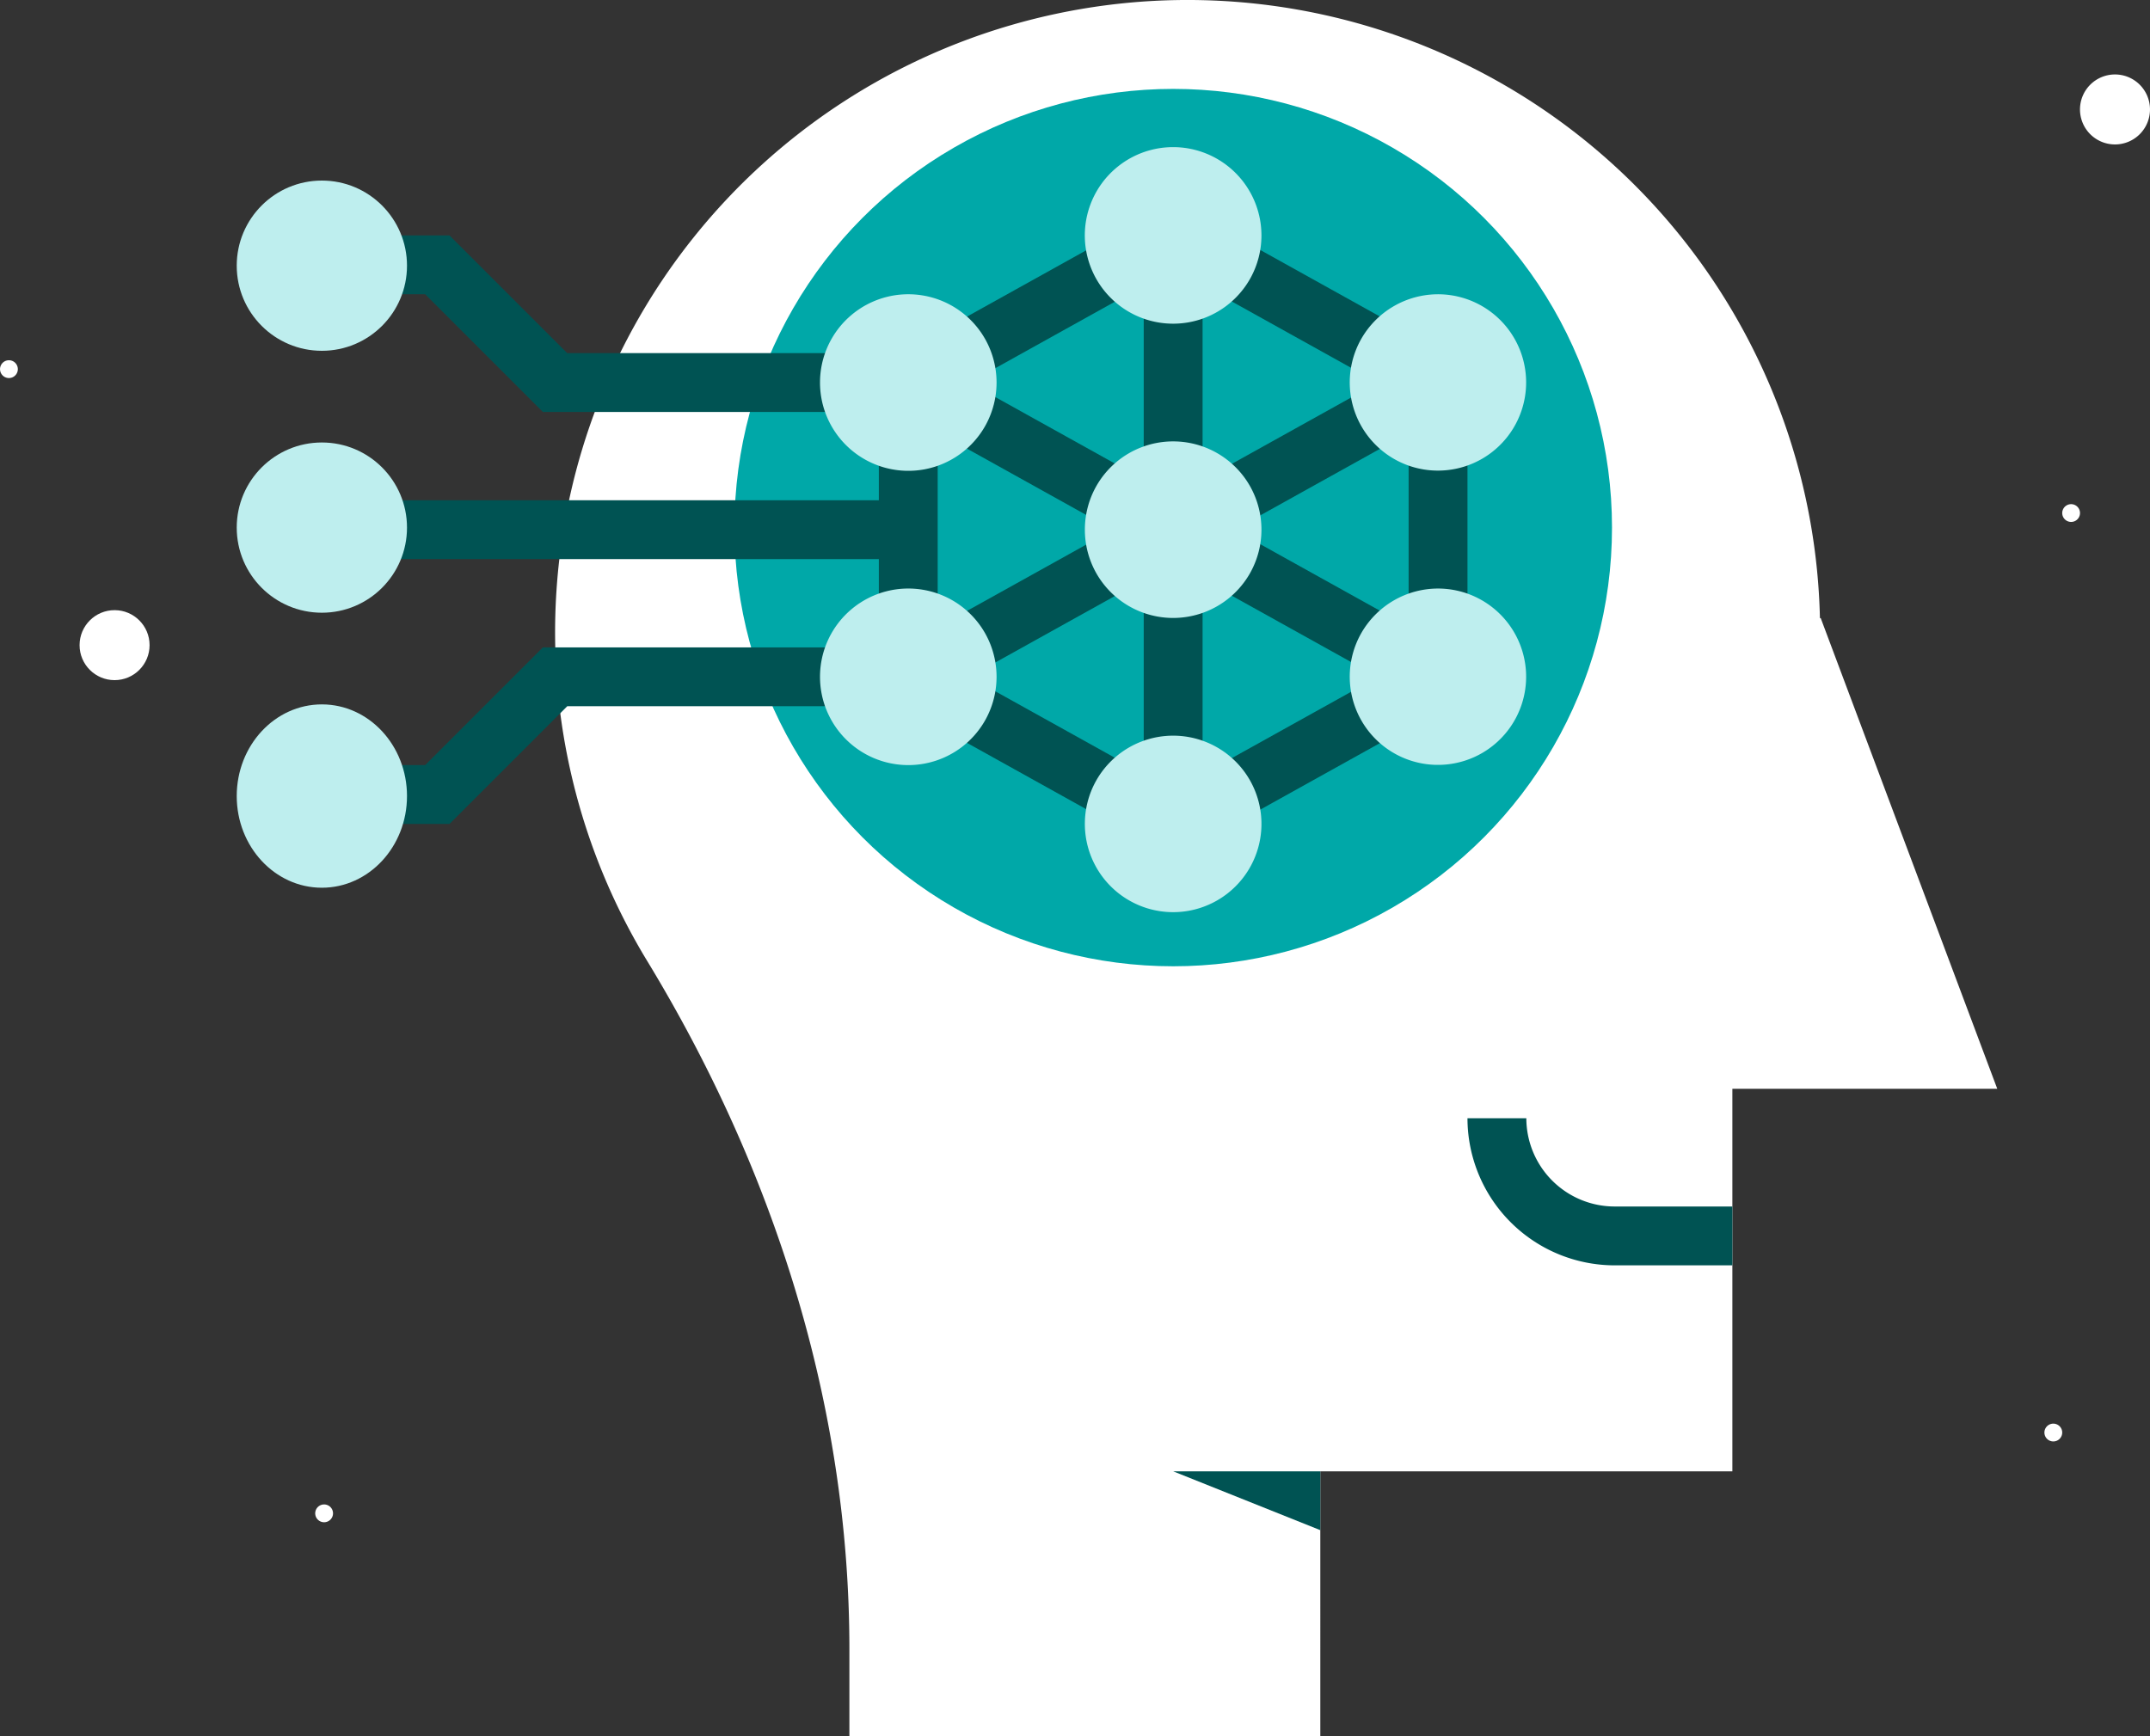 <svg xmlns="http://www.w3.org/2000/svg" width="157.51" height="127.218" viewBox="0 0 157.51 127.218">
  <rect x="0" y="0" width="157.51" height="127.218" fill="#333333" stroke="none"/>
  <g id="Group_14442" data-name="Group 14442" transform="translate(-717.399 -3676.783)">
    <g id="Group_8549" data-name="Group 8549" transform="translate(725.229 3678.475)">
      <g id="Group_8543" data-name="Group 8543" transform="translate(-2 43.017)">
        <circle id="Ellipse_892" data-name="Ellipse 892" cx="2.564" cy="2.564" r="2.564" fill="#fff"/>
      </g>
      <g id="Group_8544" data-name="Group 8544" transform="translate(144.552 3.76)">
        <path id="Path_12324" data-name="Path 12324" d="M764.743,806.3a2.564,2.564,0,1,1-2.564-2.564A2.564,2.564,0,0,1,764.743,806.3Z" transform="translate(-759.616 -803.732)" fill="#fff"/>
      </g>
      <g id="Group_8545" data-name="Group 8545" transform="translate(15.264 108.546)">
        <path id="Path_12325" data-name="Path 12325" d="M551.31,955.384a.652.652,0,1,1-.652-.652A.651.651,0,0,1,551.31,955.384Z" transform="translate(-550.007 -954.732)" fill="#fff"/>
      </g>
      <g id="Group_8546" data-name="Group 8546" transform="translate(-7.83 24.705)">
        <path id="Path_12326" data-name="Path 12326" d="M574.7,834.564a.652.652,0,1,1-.652-.652A.651.651,0,0,1,574.7,834.564Z" transform="translate(-573.394 -833.912)" fill="#fff"/>
      </g>
      <g id="Group_8547" data-name="Group 8547" transform="translate(141.946 102.625)">
        <path id="Path_12327" data-name="Path 12327" d="M745.691,893.291a.652.652,0,1,1-.652-.652A.652.652,0,0,1,745.691,893.291Z" transform="translate(-744.388 -892.639)" fill="#fff"/>
      </g>
      <g id="Group_8548" data-name="Group 8548" transform="translate(143.249 35.25)">
        <path id="Path_12328" data-name="Path 12328" d="M760.919,842.207a.651.651,0,1,1-.651-.652A.651.651,0,0,1,760.919,842.207Z" transform="translate(-759.616 -841.555)" fill="#fff"/>
      </g>
    </g>
    <g id="machine-learning_1_" data-name="machine-learning (1)" transform="translate(732.329 3673.783)">
      <path id="Path_12962" data-name="Path 12962" d="M105.718,48.281l-.054.022A46.337,46.337,0,1,0,19.71,73.351c9.306,15.292,14.852,32.57,14.852,50.469v6.4h34.5V110.811H99.249V82.78h19.406Z" transform="translate(12.735 0)" fill="#fff"/>
      <circle id="Ellipse_921" data-name="Ellipse 921" cx="32.145" cy="32.145" r="32.145" transform="translate(38.876 9.514)" fill="#00a8a8"/>
      <path id="Path_12963" data-name="Path 12963" d="M44.781,53H34l10.781,4.312Z" transform="translate(37.016 57.811)" fill="#005353"/>
      <g id="Group_14437" data-name="Group 14437" transform="translate(12.798 20.25)">
        <path id="Path_12964" data-name="Path 12964" d="M7,20H45.812v4.312H7Z" transform="translate(-7 -0.594)" fill="#005353"/>
        <path id="Path_12965" data-name="Path 12965" d="M41.5,23.937H19.045L10.42,15.312H7V11h5.205l8.625,8.625H41.5Z" transform="translate(-7 -11)" fill="#005353"/>
        <path id="Path_12966" data-name="Path 12966" d="M12.205,37.937H7V33.625h3.42L19.045,25H41.5v4.312H20.83Z" transform="translate(-7 5.187)" fill="#005353"/>
        <path id="Path_12967" data-name="Path 12967" d="M33,13h4.312V25.937H33Z" transform="translate(23.062 -8.688)" fill="#005353"/>
        <path id="Path_12968" data-name="Path 12968" d="M33,23h4.312V35.937H33Z" transform="translate(23.062 2.875)" fill="#005353"/>
        <path id="Path_12969" data-name="Path 12969" d="M0,0H4.312V13.571H0Z" transform="translate(60.936 3.964) rotate(-60.923)" fill="#005353"/>
        <path id="Path_12970" data-name="Path 12970" d="M42,18h4.312V30.937H42Z" transform="translate(33.468 -2.906)" fill="#005353"/>
        <path id="Path_12971" data-name="Path 12971" d="M0,0H13.571V4.312H0Z" transform="translate(60.943 39.175) rotate(-29.077)" fill="#005353"/>
        <path id="Path_12972" data-name="Path 12972" d="M0,0H4.312V13.571H0Z" transform="translate(60.938 25.524) rotate(-60.923)" fill="#005353"/>
        <path id="Path_12973" data-name="Path 12973" d="M0,0H13.571V4.312H0Z" transform="translate(60.947 17.611) rotate(-29.077)" fill="#005353"/>
        <path id="Path_12974" data-name="Path 12974" d="M0,0H13.571V4.312H0Z" transform="translate(41.541 6.823) rotate(-29.077)" fill="#005353"/>
        <path id="Path_12975" data-name="Path 12975" d="M24,18h4.312V30.937H24Z" transform="translate(12.656 -2.906)" fill="#005353"/>
        <path id="Path_12976" data-name="Path 12976" d="M0,0H4.312V13.571H0Z" transform="translate(41.534 36.306) rotate(-60.923)" fill="#005353"/>
        <path id="Path_12977" data-name="Path 12977" d="M0,0H13.571V4.312H0Z" transform="translate(41.537 28.39) rotate(-29.077)" fill="#005353"/>
        <path id="Path_12978" data-name="Path 12978" d="M0,0H4.312V13.571H0Z" transform="translate(41.532 14.745) rotate(-60.923)" fill="#005353"/>
      </g>
      <path id="Path_12979" data-name="Path 12979" d="M46.469,23a6.461,6.461,0,1,1-5.66,3.331A6.488,6.488,0,0,1,46.469,23Z" transform="translate(43.953 23.125)" fill="#beeeee"/>
      <path id="Path_12980" data-name="Path 12980" d="M46.469,13a6.461,6.461,0,1,1-5.66,3.331A6.488,6.488,0,0,1,46.469,13Z" transform="translate(43.953 11.562)" fill="#beeeee"/>
      <path id="Path_12981" data-name="Path 12981" d="M43.129,31.331a6.469,6.469,0,1,1-11.32,0,6.474,6.474,0,0,1,11.32,0Z" transform="translate(33.547 28.906)" fill="#beeeee"/>
      <path id="Path_12982" data-name="Path 12982" d="M34.129,32.606a6.469,6.469,0,1,1,0-6.275,6.491,6.491,0,0,1,0,6.275Z" transform="translate(23.141 23.125)" fill="#beeeee"/>
      <path id="Path_12983" data-name="Path 12983" d="M43.129,21.331a6.491,6.491,0,0,1,0,6.275,6.474,6.474,0,0,1-11.32,0,6.491,6.491,0,0,1,0-6.275,6.474,6.474,0,0,1,11.32,0Z" transform="translate(33.547 17.343)" fill="#beeeee"/>
      <path id="Path_12984" data-name="Path 12984" d="M34.129,22.606a6.469,6.469,0,1,1,0-6.275,6.491,6.491,0,0,1,0,6.275Z" transform="translate(23.141 11.562)" fill="#beeeee"/>
      <path id="Path_12985" data-name="Path 12985" d="M43.937,14.469a6.469,6.469,0,0,1-.809,3.137,6.474,6.474,0,0,1-11.32,0,6.47,6.47,0,1,1,12.129-3.137Z" transform="translate(33.547 5.781)" fill="#beeeee"/>
      <circle id="Ellipse_922" data-name="Ellipse 922" cx="6.237" cy="6.237" r="6.237" transform="translate(2.413 35.423)" fill="#beeeee"/>
      <circle id="Ellipse_923" data-name="Ellipse 923" cx="6.237" cy="6.237" r="6.237" transform="translate(2.413 16.231)" fill="#beeeee"/>
      <ellipse id="Ellipse_924" data-name="Ellipse 924" cx="6.237" cy="6.717" rx="6.237" ry="6.717" transform="translate(2.413 54.614)" fill="#beeeee"/>
      <path id="Path_12986" data-name="Path 12986" d="M63.406,51.781H54.781A10.793,10.793,0,0,1,44,41h4.312a6.477,6.477,0,0,0,6.469,6.469h8.625Z" transform="translate(48.578 43.937)" fill="#005353"/>
    </g>
  </g>
</svg>
